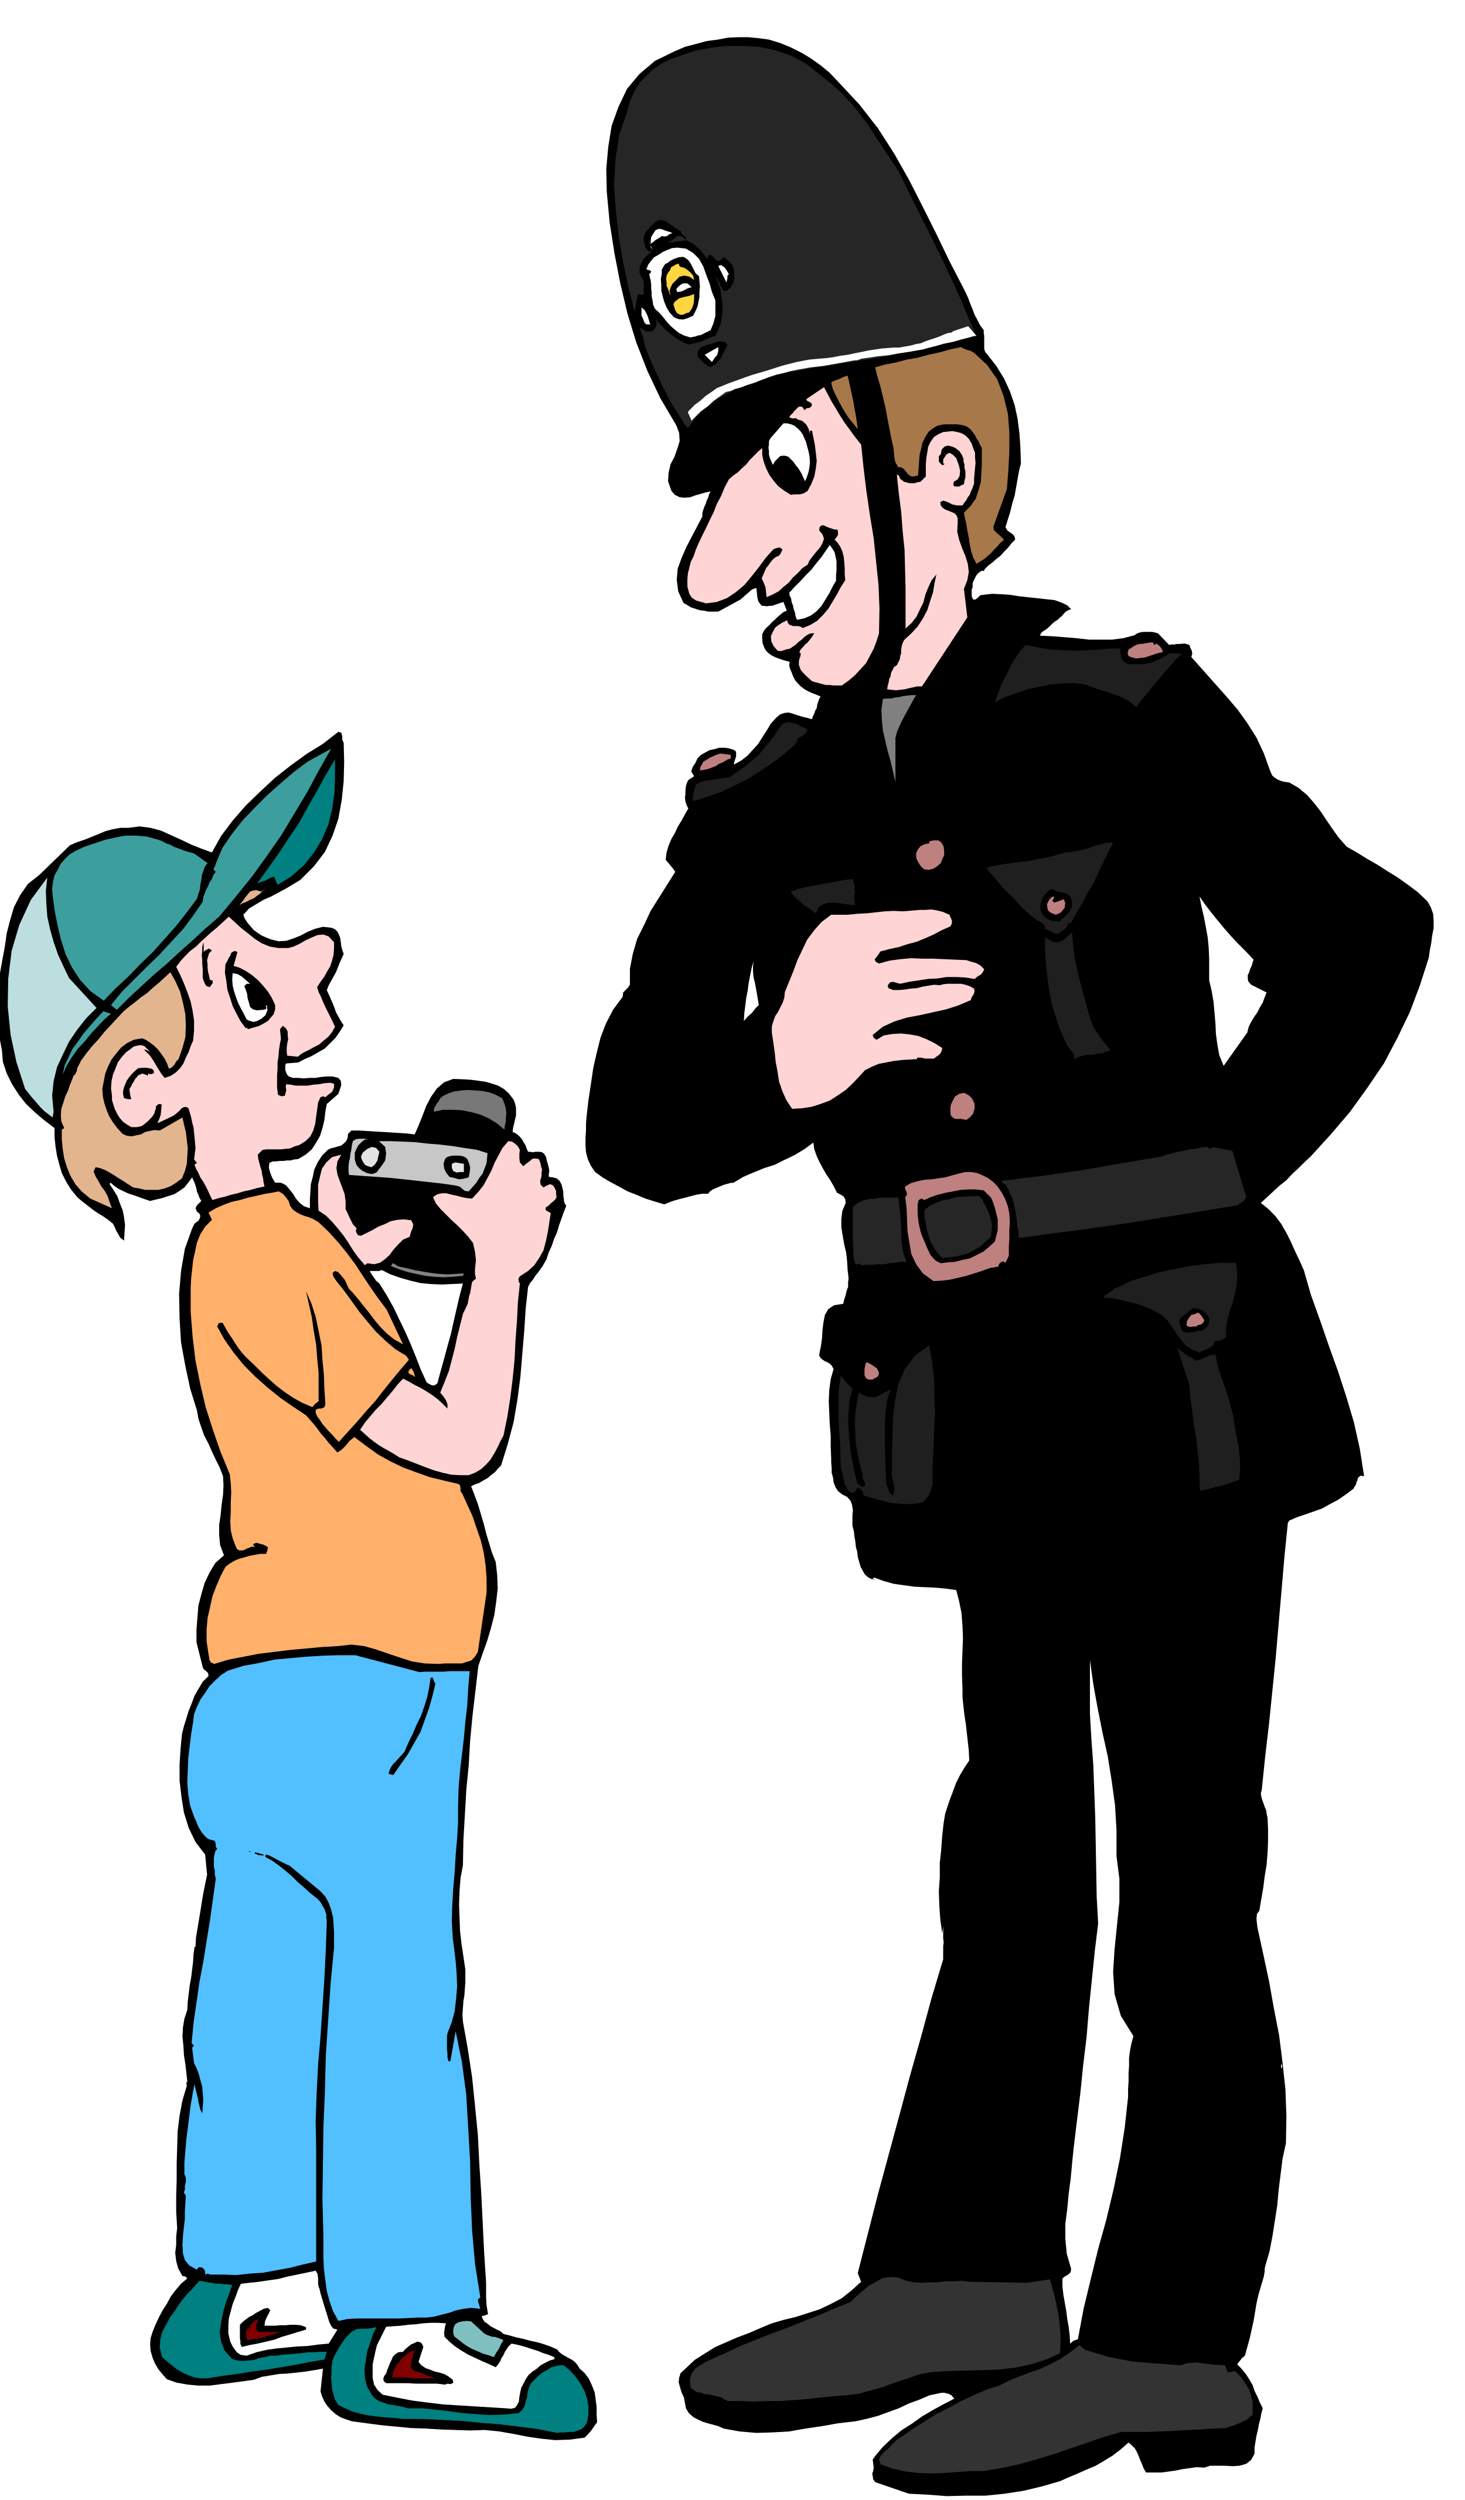 <svg xmlns="http://www.w3.org/2000/svg" width="490.455" height="836.911" fill-rule="evenodd" stroke-linecap="round" preserveAspectRatio="none" viewBox="0 0 3035 5179"><style>.brush0{fill:#fff}.brush1{fill:#000}.pen1{stroke:none}.brush2{fill:#262626}.brush3{fill:#ffd640}.brush4{fill:#a6784a}.brush5{fill:#ffd4d4}.brush6{fill:#bf8080}.brush7{fill:#1f1f1f}.brush9{fill:#3d9e9e}.brush10{fill:teal}.brush12{fill:#e3b58f}.brush15{fill:#e3e3e3}.brush16{fill:#ffb06b}.brush19{fill:#333}.brush20{fill:maroon}</style><path d="m2563 4898 9 9 9 11 7 11 7 12 4 12 6 12 5 12 6 12-3 11-2 11-3 11-2 12-3 12-2 12-2 12v13l-7 13-10 8-14 4-14 1-16-1h-31l-12 4-16-1-14 2-15 2-14 3-15 2-15 2h-32l-5-9-3-8-4-9-3-8-4-9-4-7-7-7-6-5-16 14-17 13-18 11-17 10-19 8-18 8-19 8-18 8-38 11-38 9-39 6-39 4h-41l-39 1-40-3-39-2-70-24-4-6-1-6-1-6 2-5 1-7-1-8-1-9 5-7 16-19 19-18 19-16 22-14 21-15 22-13 22-12 23-12-6-7-6-3-8-2h-7l-24 5-21 9-22 8-21 10-22 8-22 8-23 6-23 5-35 4-34 6-34 5-34 6-35 2-33 1-35-3-33-6-11-5-11-3-11-3-10-3-11-5-9-5-9-8-6-10-2-11-2-11-5-11-3-10-3-11 1-9 3-10 10-9 19-18 22-14 21-13 23-10 23-10 24-9 23-10 24-10 24-7 25-6 25-8 25-8 23-11 23-12 20-16 20-18-7-18 21-82 21-82 22-81 22-81 22-82 23-81 22-81 24-80v-27l1-8-1-9v-25l-2 15-4-29-2-29-1-29 2-29v-30l3-28 2-28 3-27 3-18 5-16 6-17 6-16 6-16 8-16 9-15 10-15-1-21-2-18-2-18-2-18-3-19-2-18-2-19v-18l-1-26v-26l1-26 1-26-1-26-2-26-5-25-6-23-22-3-22-2-22-1-21-1-22-3-21-3-21-6-19-7-3 3 1 2h4l-8-2-6-3-7-6-3-5-6-11-3-10-3-11-1-10-3-11-1-11-2-11-1-10-3-11v-22l1-10-2-12-3-8-7-8-10-5-9-7-5-8-4-10-1-9-3-11v-10l-1-11v-9l-1-24v-23l-2-24-1-23-1-24 1-23 3-23 6-21-4-7-4-4-5-3-5-2-6-4-3-3-3-5 1-6 3-15 2-15 1-17 2-16 3-15 7-12 12-8 19-3 2-9 3-9 2-9 3-8v-9l1-9-1-9-1-8-1-18-2-18-4-17-3-17-3-18v-17l2-17 7-17-1-8-4-6-7-4-6-3-7-14-7-12-8-12-7-12-7-13-6-13-5-14-2-14-19 14-20 12-21 10-20 10-22 7-22 9-21 9-20 12-8 1-7 2-7 2-7 3-7 3-7 3-6 4-4 5h-12l-12 2-12 3-11 3-12 3-11 3-11 4-10 4-20-6-19-6-19-8-18-7-18-10-17-9-17-10-15-11-9-13-6-13-4-15-1-14v-16l1-15v-14l1-13 4-35 5-33 5-34 7-31 8-32 11-29 15-29 20-27 1-9 5-5 5-5 4-6v-33l6-31 9-31 14-28 14-30 17-27 17-27 17-27-5-7-5-6-5-6-5-6 2-15 4-14 6-14 7-12 6-13 8-13 7-13 7-12-4-8-2-7-1-8 1-7v-8l1-8 2-7 3-6 6-4 6-4-6-10 3-9 6-9 4-9 7-7 9-5 9-5 10-2 10-3h10l9 1 10 3 4 2 2 3v9l-3 9-2 8 15-8 13-10 11-12 11-12 9-14 9-14 9-15 11-12 8-7 9-3 9-1 10 3 9 3 10 3 9 2 10 3 2-6 3-6 2-6 3-5 1-7 2-6 2-6 3-5-9-4-8-3-9-4-7-4-8-6-6-6-6-7-4-8-3-8-3-7-2-7 1-8-8-2-7-2-8-3-6-2-8-4-6-4-6-6-3-5-4-10-1-10v-9l4-8 5-6 6-5 5-6 6-5 6-6 6-5 6-5 7-3-7-18-6 2-6 2-6 2-5 2h-6l-5 1-6-1h-5l-7-9-2-8-1-10-1-10-9 3-8 7-8 7-8 7-46 25h-21l-9-2-9-1-9-3-9-3-8-5-7-4-11-24-3-24 2-23 8-22 10-23 11-21 11-21 11-21v-7l2-7 2-6 3-6 2-7 3-6 2-7 3-6-10 2-10 3-11 3-11 4-12 1-10-1-10-5-7-8-7-20 1-17 4-18 8-15 6-17 5-16-1-17-6-16-33-56-27-57-23-59-18-59-15-63-12-62-10-64-6-64-1-47 4-45 7-44 14-39 18-38 26-31 32-27 41-20 21-9 23-6 22-6 23-3 21-4 22-1h20l21 2 22 3 23 7 22 9 22 11 20 12 21 15 18 15 18 19 43 46 39 50 34 53 31 55 28 55 28 56 27 56 29 56 5 10 5 11 4 11 5 12 4 11 6 11 5 10 8 11v6l1 6v27l2 6 5 6 18 23 16 26 12 26 10 29 6 28 4 31 2 30 1 32-4 16-3 17-3 17-3 17-5 16-4 17-5 16-5 16 4 7 7 5 3 2 3 3 2 3 1 6-8 8-7 9-8 8-7 8-9 7-8 7-9 7-8 8v3l-4-1-4 2-4 3-3 3-3 5-3 6-3 7v8l-2 6v13l3 7h5l5-4 5-5 7-1 18-2 18 1 18 1 18 3 18 2 19 2 18 2 19 2 9 3 10 4 8 4 8 8-6 2-5 3-4 4-4 5-5 4-4 4-5 3-5 4-7 7-7 6-8 5-5 7 3 1 23 1 25 2 25 2 26 3h48l23-3 23-6 6-4 6-2 6-1h18l6 1 7 2 23 24 5-1h6l5-1h6l10-1 10 3 2 6 3 6 1 6-2 7 24 27 24 27 24 27 24 28 20 28 19 30 15 32 13 36 2 5 3 6 5 4 6 4 5 2 6 2 6 1 7 1 19 11 18 15 14 16 14 18 12 18 13 19 13 18 16 18 21 12 21 13 21 12 22 14 21 13 21 15 20 15 20 19 7 12 5 14 1 15v15l-3 15-2 16-3 15-2 15-18 56-21 56-26 54-28 53-34 50-36 50-40 47-42 46-13 12-12 12-13 12-12 13-14 11-13 12-13 12-13 12 15 12 15 15 12 16 11 19 9 18 9 20 9 19 9 20 15 52 19 53 18 52 19 53 17 52 16 54 12 54 9 57-7-1-3 2-3 3-1 5-2 4-1 5-3 4-2 4-16 12-16 11-17 9-16 9-17 6-17 6-18 6-16 7-3 5-7 69-6 70-6 69-6 70-7 69-7 69-8 68-7 69-2 7 1 7 2 7 3 8 2 6 3 7 1 7 2 9 1 24v24l-1 24-2 25-4 24-3 24-4 23-4 24-5 7-1 10 1 10 1 8 12 55 12 56 10 56 11 57 7 56 6 56 2 55-1 56-7 32-4 32-4 32-3 33-5 32-5 32-6 31-9 31-1 5v6l-1 5-1 6-3 10-3 10-5 17-4 18-3 18-3 18-4 18-4 18-5 18-5 18-6 5-4 5-6 8zm-78-3041 4 21 5 21 4 21 4 22 2 21 1 23v45l5 21 4 23 2 22 2 23 1 22 3 22 4 22 9 22 49-69 3-12 5-10 6-10 7-10 5-10 6-10 4-11 4-10-32-16-6-7-1-6v-7l3-6 2-7 3-6 2-7 2-6-16-17-16-16-15-16-14-16-14-17-13-16-13-17-11-16zm-924 134-4 15-3 15-3 15-2 16-3 15-2 16-2 16-1 16 8-9 9-8 7-9 7-7-2-12-2-12-2-11-2-11-3-12-1-11v-11l1-11zm752 1854v-54l-3-51-7-51-8-50-11-50-10-50-9-50-7-50v111l3 53 4 54 2 54 2 55 1 54 1 55 1 55 3 55-7 57-6 59-6 59-5 60-7 58-6 59-7 57-7 58-3 30-3 32-4 30-3 32-4 31v31l3 31 9 31-1 7-5 5-7 4-5 4v17l2 17 3 17 3 17 2 16 3 17 2 17 1 17 7-6 9-3 12-64 15-62 15-61 17-61 15-63 13-63 10-64 7-64v-17l1-15v-17l1-15v-16l2-16 3-15 4-15-26-42-13-45-3-46 3-47 5-49 5-49v-48l-6-47zM712 1539l1 39-1 40-4 39-7 39-12 35-16 34-23 30-28 28-15 9-15 9-15 8-15 8-16 7-15 9-15 9-12 13 3 8 6 9 6 7 7 8 7 5 9 6 9 4 10 4 16 4 16-1 15-5 15-6 15-8 15-6 16-4 18 2 7 3 5 5 3 6 3 8 1 8 1 8 2 8 3 8-4 9-4 9-4 10-4 10-5 9-5 9-5 9-4 10 4 9 4 9 4 9 4 10 3 9 5 9 5 9 6 9-8 13-9 13-11 11-11 11-14 8-14 8-14 6-13 7-25 2-2 3v11l2 5 1 3 3 4 4 2 6 2h11l11 1 12-1h12l12-2 12-1h12l12 3 5 6 1 9-3 9-3 9-24 21-3 16-2 17-4 17-5 16-8 14-9 14-13 11-15 9-9 1-7 2h-8l-7 1h-8l-7 1h-7l-7 3-1 10 3 11 4 10 6 10h12l10 5 7 8 8 10 6 10 8 9 9 7 12 4v-18l1-16 1-16 4-15 3-15 7-15 9-14 12-12 6-3 8-2 7-2 7-2 5-4 5-5 3-6 1-9 7-7h16l17 1 16 1 17 1 16 1 16 1 16 1 17 2 8-18 8-20 8-21 10-19 12-17 15-13 19-7 25 1 13 1 15 2 14 2 14 4 12 4 12 7 10 9 10 13 3 8 2 8v17l-2 8-2 9-2 8-1 9 5 2 6 4 4 4 5 6 3 6 4 6 2 6 3 7h4l6 1 5-1h9l5 1 4 3 4 6 2 9 3 10 1 5 1 5-1 6v7l8 1 8 2 6 5 4 7 2 7 2 9v7l1 8 1 7 4 7-5 13-5 14-5 14-4 14-6 13-5 15-6 13-5 15-4 7-4 7-5 7-5 7-5 6-5 8-6 7-4 8-5 45-3 47-4 47-4 48-6 46-8 47-12 45-14 45-7 7-6 7-8 6-7 6-9 5-8 5-9 3-8 4 7 18 7 19 6 20 6 20 5 20 6 20 6 20 8 20 3 27 1 28-3 27-4 28-7 27-8 27-9 25-9 26-6 51-6 51-5 52-3 52-5 51-3 52-3 52-1 52-5 27-2 27-1 27 1 28 1 27 3 27 4 26 4 27v27l-1 13-1 14-2 12-1 14-1 13 1 15 10 56 9 59 6 59 6 61 3 60 4 61 3 61 3 62 1 15 1 16 1 15 1 16v31l1 16 3 18-7 3-6 1 2 6 4 6 6 4 6 5 6 3 7 4 7 3 7 6 12 3 14 4 14 3 15 4 14 3 14 4 14 5 14 6 4 5 6 5 7 4 7 4 6 3 7 5 5 6 5 8 10 9 9 12 6 13 6 15 2 15 2 15v16l1 16-6 8-6 9-7 8-7 7-31 4-30 1-29-3-28-4-30-6-29-5-30-3-30 1-31-1-30-1-31-2-31-1-31-3-31-3-30-4-30-4-12-4-11-4-11-7-8-7-9-10-6-9-5-11-3-10 5-47-18 3-18 3-18 2-18 2-19 1-18 3-18 3-16 6-22 3-22 3-24 3-23 3h-24l-22-2-23-4-20-7-10-11-8-10-7-12-5-12-4-14-1-13 1-13 4-13 6-15 7-15 8-15 9-14 8-15 10-13 11-13 13-11-4-4-6-1-9-16-4-15-2-17 2-16v-18l2-17-1-18-1-15v-34l1-33v-34l1-33 1-34 4-32 6-32 9-30-1-6 2-3-2-18-2-18-3-19-1-18-2-20 1-19 3-18 6-18 1-18 2-16 2-17 3-16 2-17 2-16 1-16 2-15h2l1-19 3-18 3-18 3-18 3-19 3-18 4-20 4-19-4-42-20-26-14-29-10-32-5-32-4-34v-33l2-33 3-31 4-16 5-16 5-16 6-15 6-16 8-14 9-15 12-12-1-6-4-4-5-4-2-4-13-52v-26l2-25 2-25 6-23 7-24 10-21 12-20 18-16-8-21-2-21v-21l3-20 2-21 3-21 1-20-1-19-7-18-8-16-8-17-7-16-9-17-6-17-6-18-3-17-14-45-10-47-9-49-3-49-1-51 4-48 8-46 15-42 5-10 9-7 2-5 1-4-2-5-5-4-3-7 3-6 9-9-4-7-2-6-3-6-1-6-2-7-2-6-3-6-2-5-8 11-8 10-10 7-11 7-13 4-12 4-13 3-12 3-12-4-11-4-11-4-10-3-11-5-10-5-9-6-8-7-2 3 8 12 8 13 5 14 6 15 3 15 2 16-1 15-1 17-8-6-5-9-3-5-2-5-3-6-2-4-10-8-10-7-10-6-9-6-9-7-9-7-9-7-8-7-13-16-10-16-9-18-5-17-5-19-3-19-2-19v-19l-21-16-19-16-19-18-15-19-14-22-11-22-8-24-2-24-4-21-2-20-1-21v-60l1-20 2-18 5-28 5-27 4-28 7-27 8-27 13-25 16-23 23-18 64-62 14-6 15-5 15-6 15-6 14-6 15-4 16-3h17l23-3 23 3 22 6 22 10 20 9 21 10 20 8 22 8 19-34 24-32 27-31 30-29 30-28 33-26 33-24 34-21 32-25 6 2 2 7v7l3 7zm79 1092-6 2h-19l4 7 5 7 4 6 7 6 15 24 14 25 12 25 13 27 11 25 11 27 10 26 12 26 5 3 6 3h5l6-4 7-26 7-25 7-26 7-25 6-27 6-26 6-26 7-26-23 1-21 1-23-1-21-2-21-5-21-6-20-7-18-9z" class="pen1 brush1"/><path d="m1724 175 21 19 20 22 17 21 18 24 15 24 16 24 16 24 16 24 20 42 21 42 21 42 21 42 20 42 20 43 18 43 19 43-50 13-49 12-49 9-49 10-51 8-50 8-51 8-51 9-29 8-28 9-27 9-26 13-26 14-23 17-21 20-18 24-8-10-6-10-12-19-11-18-10-19-9-18-9-20-9-19-8-19-7-19-2-10-2-9-4-9-2-9 6 3 6 4 6 1 8-1 5-6 3-5v-7l-1-6 7 8 8 8 7 7 8 7 8 6 9 6 9 5 11 5 7-2 7-1 7-2 7-2 6-3 7-3 7-3 8-2 7-15 5-14 2-16 1-16-2-17-2-16-5-15-5-14 2 2 3 6 3 6 3 8 3 5 4 3 5-1 8-7 2-4 3-4 1-6 1-5v-11l-1-6v-4l-4-7-5-6-6-5-6-4-6 6-5 2-5-3-3-3-4-5-4-2-4 1-3 7-5-6-4-6-5-6-5-4-6-6-6-4-6-3-5-3-40 5 5-3 4-2 4-3 4-3 3-3h5l5 1 7 6 1 2v-6l-3-3-5-4-2-2v-4l-7-4-6-3-6-5-6-4-7-5-7-2h-7l-6 3-10 9-8 9-4 5-2 5-2 6 1 6 1 6 2 6 2 5 5 5h7l-7 5-6 6-6 6-3 7-3 6-1 8v7l4 9 4 6 1 10-1 9 1 10h-13l-6 36-13-51-11-51-9-53-6-53-4-54 3-53 8-52 17-50 6-22 9-19 11-18 14-14 15-14 17-11 18-9 21-7 29-10 32-6 33-4h34l33 2 34 7 32 11 32 17 54 43z" class="pen1 brush2"/><path d="m1393 483-6 2-5 4-6 1-5-1-4 3-5 3-5 3-3 3-5 3-1 4v4l4 6-4-9v-9l1-9 5-8 4-6 4-2 4-1 5 1 8 3 10 3 4 2zm89 139v33l-2 7-2 8-3 7-3 7-10 5-10 5-6 1-5 2-6 1-5 1-13-4-10-5-10-8-8-7-9-10-7-9-8-9-8-7-4-9-1-8-2-9v-8l-1-9v-8l-1-8-2-8-1-5 3-3 1-3-3-2-7-2 4-10 6-8 6-7 9-5 9-6 9-4 10-4 11-1 18 2 15 9 12 12 9 16 6 17 7 18 5 18 7 17z" class="pen1 brush0"/><path d="m1448 572 1 10 1 11-1 11v11l-2 10-2 10-4 9-5 10-11 5-10 3-10-1-9-4-9-10-6-10-5-12-3-11-3-12v-12l-1-12 2-11v-8l3-6 4-6 6-3 5-4 6-3 5-2 6-2 9-1 6 3 5 4 5 7 3 6 4 8 3 6 7 6z" class="pen1 brush1"/><path d="m1418 555 6 4 7 6 5 6 2 9-10-7-10-2-10 2-9 9-6 6-4 8-2 7 2 7v2l-3-7-2-6-3-7v-6l-1-8 1-7 3-6 4-5 2-6 5-3 5-3 6-2 1 4 3 3 4 1 4 1z" class="pen1 brush3"/><path d="m1510 568-3 3v5l-1 5-1 4-17-34 6-2 7 5 5 7 4 7zm-77 27-8 2-7 4-7 3-8 1-2-6 4-5 5-4 5-3h9l9 8z" class="pen1 brush0"/><path d="M1438 609v9l-1 11-3 9-6 9-7 2-6 3h-6l-6-3-4-6-2-6-2-7 3-5 9-7 11-3 10-2 10-4z" class="pen1 brush3"/><path d="M1347 672h-8l-4-4-3-8-3-6v-17l7 6 5 10 3 9 3 10z" class="pen1 brush0"/><path d="m1507 716-4 6-3 7-4 7-3 7-5 5-5 6-6 3-5 4-8-4-6-5-6-6-6-6-1-10 3-6 4-5 7-2 6-3 8-1 7-3 7-2 6-1 6 1 5 2 3 6z" class="pen1 brush1"/><path d="m1475 750-15-15 28-16v8l-2 8-6 7-5 8z" class="pen1 brush0"/><path d="m2018 731 27 25 21 30 13 34 9 37 3 38v40l-2 39-3 39-28 78 1 7 6 6 7 6 8 8-8 7-6 7-7 7-6 7-7 6-7 6-8 5-8 5-7-13-4-13-3-14-2-14-3-15-2-13-3-13-2-11 13-13 11-15 6-18 5-17 1-19 1-18v-34l-4-7-3-7-4-6-3-6-5-7-4-5-6-5-6-3-9-2-8-1h-25l-7 1-8 2-7 4-11 8-7 11-6 12-3 14-3 12-1 14-1 14-1 14-8 2h-6l-5-3-3-3-4-5-4-5-6-3h-5l-6-10-2-9-1-11-1-10-5-22-4-21-4-21-4-21-5-21-5-21-6-20-5-20 21-6 22-4 22-6 23-4 22-6 23-5 22-6 23-5 5 3 8 3 7 2 7 4z" class="pen1 brush4"/><path d="m1856 1069 3 30 2 30v31l1 32-1 31v62l2 32-3 6-1 6-2 7-1 7-2 6-2 6-2 6-2 7-11 3-10 3-9 3-9 4 10-19 9-19 6-21 4-20 1-23 1-21v-43l-10-56-7-55-8-56-6-54-8-56-7-55-10-55-10-55 22-8 12 35 10 37 8 37 8 39 5 39 6 39 5 39 6 39zm-329-106-13 9-13 9-14 8-13 9-15 6-14 6-15 4-15 3-4-14v-12l2-14 3-12 3-13 5-13 5-13 4-12 5-18 9-15 11-15 14-12 14-12 15-9 16-8 17-6 22-12 25-9 24-8 26-4 25-5 26-4 25-4 25-5-31 18-27 21-28 23-24 27-25 26-23 27-24 26-23 27z" class="pen1 brush1"/><path d="m1756 778 3 13 3 14 3 13 3 14 2 13 3 15 2 14 2 15-9-11-9-11-8-12-7-12-7-13-6-12-6-13-3-13 8-4 9-3 8-4 9-3z" class="pen1 brush4"/><path d="m1784 921 5 48 6 49 7 48 8 49 5 48 5 49 2 49-1 51-5 16-6 16-8 15-8 15-11 12-12 13-13 11-14 10h-17l-8-1h-8l-8-2-7-2-8-2-6-2-11-10-8-8-4-5-2-5-2-6v-6l1-6 2-5 1-6-3-3 3-6 5-5 4-5 5-4 8-10 6-9h-8l-6 3-6 4-6 6-7 5-6 6-6 4-6 4-6 1-6 2-7 2-6-1-8-9-5-10-1-11 4-9 5-9 8-6 8-5 9-4 1 5 3 4 3 1 5 2h10l5 1 5 3 15-6 15-9 12-12 11-13 9-15 9-15 8-15 9-14-1-13v-12l-1-12-1-11-3-12-4-9-6-9-6-6 4-5 3-5v-6l-1-5h-6l-6-2-6-2-5-2-6-3-5 1-3 3-1 7 7 8 3 9-3 9-5 9-8 9-7 9-7 9-4 9-11 7-9 10-10 9-9 11-11 9-10 9-13 7-12 5-1-10-1-10-4-10-4-9 3-7 3-7 3-7 5-6 4-6 5-6 6-5 7-3 4-6 3-7-6-4-5 1-6 2-3 2-15 17-14 19-15 19-15 18-18 15-18 12-21 8-23 3-5-2-5-1-6-2-4-1-9-6-5-8-4-15v-14l1-13 3-12 3-12 6-12 4-12 5-12 8-17 8-16 8-17 8-16 7-18 9-17 7-17 9-17 9-8 10-7 8-8 9-8 7-9 9-9 8-8 9-8v14l3 14 5 14 7 14 8 11 10 12 12 9 14 9 9-1h10l8-2 8-5 8-15 6-15 3-16 2-16-2-18-2-16-3-15-3-14h-4v7l-3-11-5-9-8-7-9-3-5-3-4 1-6-1-3-2 3-4 4-4 4-5 4-4 4-4 4-1 4 1 5 7 3-4 7-1 4-3 1-5-4-4-5-2-3-3 3-3 34-23 8 15 8 15 9 15 9 15 9 14 11 15 11 15 12 15z" class="pen1 brush5"/><path d="m1670 916 2 8 3 11 2 10 1 12-1 10-2 11-3 9-4 10-4-8-3-7-4-7-4-6-5-6-4-6-6-6-5-5-7-2h-5l-5 1-3 3-7 7-5 8-3-7-3-7-2-7v-7l-1-8 1-6v-7l3-6 27-31h8l8 2 7 3 7 6 5 5 5 7 3 7 4 9z" class="pen1 brush0"/><path d="m2013 919 3 9 4 10v10l1 11-1 10-1 11-1 11v11l-2 5-2 6-3 6-2 6-4 5-3 6-4 5-4 6h-11l-10-2-10-5-9-3-6 3 1 7 4 5 6 4 6 2 7 3 5 2 5 5 2 6v10l-1 17 4 17 6 17 7 17 5 16 2 17-3 17-7 18 7 59-94 143h-10l-9 2-9 2-8 2-9 1-9 1-9-1-9-1 1-7 2-7 1-7 3-6 1-7 3-6 3-6 6-4 3-6 3-6 1-7 2-6v-8l1-6 2-7 3-6 15-14 13-14 11-17 9-17 6-19 6-18 3-19 4-18-10 12-7 15-6 15-4 16-7 14-7 15-10 13-13 12v-82l-1-41-1-39-4-40-3-39-5-39-4-39 4 2 3 7 8 6 11 3h11l6-2 6-1 11-11v-25l1-13 2-12 2-12 5-10 7-10 10-6 9-4 10-1 9-1 10 2 8 2 9 5 7 7 6 10z" class="pen1 brush5"/><path d="M1996 950v6l2 6v7l2 7v13l-2 7-1 7-5 2-5 3h-6l-5-1-1-3 1-6 8-5 4-7 1-11-2-9-3-9-3-8-7-7-7-4-6 3-4 6-3 5v8l3 1-4 3-4-3-4-5v-11l4-4 2-10 6-6 7-2 8 2 7 3 8 6 5 7 4 9z" class="pen1 brush1"/><path d="m1732 1203-7 12-7 14-8 13-8 13-10 11-12 9-14 6-15 3-3-8-1-7-3-8-1-6-3-8-1-7-3-6-1-6 11-12 12-12 11-12 12-12 10-13 10-12 9-13 9-13 5 7 5 8 2 9 2 10v19l-1 10v11z" class="pen1 brush0"/><path d="M2170 1269v5l-1-2-8 11-9 10-11 9-11 9-12 9-10 9-9 11-6 14-16 32-15 32-15 33-12 34-12 34-8 36-6 36-1 39-8-11-7-10-9-9-8-8-10-9-9-8-9-8-9-6-6-3-5-2-6-2h-5l-6-1-6 1-6 1-4 3-8 3-7 6-6 7-3 9-5-21v-19l4-19 8-17 8-18 10-16 10-16 9-15 10-18 11-18 12-18 12-17 12-18 12-18 12-18 12-18 2-6 3-4 3-4 5-3 8-8 5-9 4-5 6-2 6-1h6l14-1h15l14 1 15 2 13 2 15 2 13 3 15 3z" class="pen1 brush1"/><path d="m2392 1336 4-3 3 3 3 2 4 5 2 4 1 4-10 2-9 3-9 3-9 3-9 1-9 1-9-2-7-3-2-5 1-5 2-5 4-1 5-4 6-3 6-2h6l5-1 6-1 6-1h6l1 4 2 1z" class="pen1 brush6"/><path d="m2320 1343 1 8 2 11 2 4 3 4 4 3 6 3h23l11-1 12-2 10-4 10-4 10-6 10-6 25 1-13 12-12 14-12 13-12 15-12 14-11 14-12 14-11 15-13-11-12-7-13-6-13-4-14-5-14-4-14-5-12-5-25-3-24 1-24 2-24 5-24 5-23 8-23 8-21 11 6-17 6-16 7-15 8-15 7-15 9-14 9-14 12-13 24 5 24 4 25 2 25 1 24-1 25-1 24-2 24-1z" class="pen1 brush7"/><path d="m2464 1386 24 19 22 22 19 23 19 26 16 25 16 27 14 27 15 28v8l-42-40-4 2 8 15 11 16 11 14 15 14 15 11 16 9 17 6 18 5 13 9 13 13 11 13 11 15 9 14 11 15 10 13 13 12 20 21 23 19 23 15 26 14 25 13 24 15 23 18 21 23-2 35-4 35-7 33-8 34-12 32-11 33-14 32-13 32-22 35-23 36-25 35-25 35-28 33-28 33-30 31-30 30-7 5-7 6-7 5-7 6-8 5-6 5-8 5-6 5 2 5-3 4-6 2-3 4-5-14-4-13-3-14-2-13-4-13-3-13-5-12-6-12-35-17 4-15 3-15 2-16 2-16-1-17v-16l-2-16-1-15 9-12 10-12 8-13 9-12 7-14 9-12 8-13 10-12 4-10 6-10 5-9 6-9 5-10 6-9 6-8 8-8 1-6-2-5-5-4h-5l-4-1h-2l8-12 10-8 11-8 12-6 12-6 13-4 13-4 13-3 6-2h15l8 1h7l8 1 7 1 8 1 5-3-10-8-11-4-11-2h-23l-12 2-11 2-9 3-13 4-12 4-12 5-11 6-12 6-9 7-10 9-7 11-8-10-3-10 1-10 4-10 4-11 5-10 5-11 5-9 12-13 13-12 13-12 15-9 15-8 17-4 17-2 19 3 4-1-7-7-7-4-8-3-8 1h-9l-9 2-9 2-7 3-12 6-11 8-12 8-11 10-11 9-9 11-9 12-7 12-15-14-14-13-14-15-13-15-14-16-13-14-14-15-14-12-14-18-13-16-15-17-12-16-11-19-8-18-5-21 2-21-12-16-11-16-12-16-11-15-9-18-5-17-1-20 6-20 1-12 2-11 2-12 2-11 2-12 2-11 2-11 3-9 2 2 1-6 2-6 1-6 2-5 1-6 1-5-1-6v-4l4-9 6-8 7-9 7-7 7-9 8-7 8-7 8-6 10 13zm-650 72-3 17v18l2 17 4 18 3 16 5 18 4 16 4 18-10-7-10-7-10-6-10-4-11-4-11-1-12 1-12 5-8 1-6 3-8 2-6 3-7 3-6 4-6 5-5 6-3-22 1-21 2-20 3-19 3-19 6-19 5-19 5-19 15-3 16-6 13-8 14-9 12-10 14-8 14-6 16-2-1 7-2 8-3 9-2 9-3 8-3 9-3 9v9z" class="pen1 brush1"/><path d="m2306 1457 8 1 8 5 7 6 7 6 6 4 7 3h7l9-3 19-26-6 22-6 23-6 23-3 24-3 24-1 24 1 24 4 25 4 8 6 9 7 8 9 8 7 7 7 9 6 8 6 10v9l1 11v10l3 11 1 9 4 10 5 8 8 9-1 7 4 8 3 6v6l3 3 2 4-3 3 4 1 3 4 2 5 3 7 2 10 3 10 3 10 5 12 3 10 3 11 2 12 2 12 1 21 1 21 1 21 2 22 1 21 1 21 1 21 2 22 3 12 4 13 2 13 3 14 1 13 3 13 3 13 5 13 3 20 3 21 2 21 1 21-1 20-3 20-5 18-7 18-22 2-20 3-21 4-19 6-20 5-20 5-20 3-19 4-37 4-36 6-36 6-36 7-36 5-36 5-36 3-36 1-11-8-10-4-11-2-10 1h-12l-11 2-11 1h-10l-3-11-3-11-6-11-5-11-7-12-5-11-6-12-3-11-4-15-3-14-2-15-2-14-2-15-1-15-2-15-1-15 6-2 8-1 7-3 8-3 6-5 6-5 5-7 4-8-2-10-4-8-7-7-7-4-9-5-8-3-9-3-8-3-1-9v-8l17-5 20-4 20-4 20-5 17-8 15-11 11-16 6-21-5-6 3-3 6-4 4-4 2-1 5 27 5 28 5 28 6 28 7 26 10 27 12 25 17 24 25-4 25-5 23-8 24-7 23-8 24-6 24-5 27-1 5 3 5 1 4-6 6-3 6-3 8-2 6-2 8-1 6-2 8-2 5-3 7-1 7-2 7-1 6-3 6-3 3-5 3-7-11-37-8-37-7-38-5-37-7-38-6-37-7-37-8-36-24-116-4-6-4-3-6-2h-11l-5 1-6 1-4 2-12 2-11 3-11 3-10 5-11 3-10 3-11 1h-11l-10 4-9 4-10 1-10 2-11 1-10 1-10 2-9 4h-14l-12 2-14 2-12 3-13 2-12 3-12 3-12 3-4 4 2 5 2 4 2 4-3 15v30l2 16 1 15 2 15v16l1 16 1 6 1 7 1 7 2 8 1 7 1 8 1 7 2 9-18-10-19-5-20-2h-40l-19 1h-20l-17-1 14-7 16-6 17-6 17-6 14-9 12-11 7-14 2-17-11-14-12-8-15-5-15-1-17-1-16 1-16 1h-14l-5-24-3-23-3-24-1-24-1-25v-25l1-24 1-24 4-7 3-6 1-8 1-7v-16l1-9 3-6v-8l3-8 3-8 5-6 4-7 7-5 6-4 9-2h15l12 5 11 8 10 11 8 11 9 12 9 11 10 9 1 4 1 5v17l2 5 3 3 7 1 4-5 1-5v-6l3-4 3-21 4-21 2-21 3-21 3-21 4-21 5-21 9-18 2-7 3-5 4-3h8l19-11 21-9 21-7 24-5 22-4 24-2 24-1 25 2 60 24z" class="pen1 brush1"/><path d="m1898 1440-6 10-6 11-6 11-6 11-6 11-5 11-5 12-3 12v91l-5-22-5-21-6-21-5-21-5-22-2-21-1-22 3-22 8-1h9l8-2 9-1 8-2 8-1 9-1h10z" class="pen1" style="fill:gray"/><path d="m1673 1511-2 4-3 5-5 4-3 2-6 2-2 5-2 5-4 6-24 20-24 18-26 17-25 16-27 13-27 13-29 10-28 9-1-9 2-8 2-9 2-8 6-4 8-3 9-2 9-1 9-2 9-1 9-1 10-1 16-11 16-11 14-12 15-12 12-15 12-14 11-15 10-15 5-6 7-3 7-1 8 2 7 2 8 4 7 3 8 4z" class="pen1 brush7"/><path d="m1677 1625 7 2 8-2 8-10 10-8 10-7 12-5 11-5 12-2 13-3 14-1 9 6 11 6 10 6 11 7 8 6 7 10 3 11v14l7 5-2 25v27l-1 27v55l3 28 3 26 7 27h-26l-8 1h-9l-9 1h-9l-8 1-2-9v-8l-1-9v-8l-1-9-1-9-3-8-2-7-7-2-6 2-6 2-6 2-18 2-16 2-17 2-15 3-16 3-16 3-15 4-15 6-5 5v7l1 8-1 8-4 16v17l2 16 3 17 3 15 3 16 2 16 1 18 4 4-32 80-2-6-5-5v1l-9-33-7-33-5-34-2-34-2-35 2-34 5-34 8-33 1-19 3-18 3-18 4-17 4-18 4-18 4-18 4-17-4-4-3-1-11 34-9 35-9 35-7 36-7 35-4 37-3 38 1 39-7 23-6 23-6 23-5 24-5 24-2 24-2 24 1 26-31 31-15-2h-14l-14 2-12 4-13 4-11 7-11 8-8 10 3 7 9-7 9-5 9-6 11-3 9-4 11-2 10-1 11 1-10 12-11 12-12 10-11 10-13 9-13 9-12 9-12 10 3 4 4 6 11-9 12-9 12-8 13-8 11-9 11-8 10-10 9-10h2l11-12 11-12 11-12 12-11 11-12 12-11 12-11 12-11 1 4 3 3 4 1h4l1 24 3 26 2 25 4 26 4 24 7 24 9 23 12 23 5 5 6 6 5 6 6 7 5 6 6 6 6 5 6 6-2 3-4 1h-5l-4 3-33 22-34 18-37 14-37 12-38 10-38 11-38 11-35 14-19-6-18-7-17-10-16-9-16-11-16-11-16-10-15-8-6-30-1-30 1-30 4-30 5-30 6-29 6-29 8-27 8-14 8-14 6-14 7-13 6-14 7-14 8-14 9-12 5-12 6-11 6-11 7-11 6-11 7-11 7-11 7-10-8 2-6 4-6 6-5 7-5 7-5 7-5 7-4 7 9-29 10-28 10-28 12-28 13-29 16-27 18-27 23-24 17-42-6-2-5 4-4 5-1 7-18 28-8-6-6-6-4-9 3-9 7-15 7-16 7-17 8-15 8-15 11-12 13-9 18-3 24-14 27-13 26-14 26-13 24-16 25-16 22-20 21-22v91zm910-74-3-7h3v7z" class="pen1 brush1"/><path d="m454 1899-29 25-27 25-27 24-26 24-27 23-25 23-26 24-25 25-6-5-6-5 22-27 25-25 26-26 26-25 25-27 25-27 21-28 20-29 1-9 3-8 3-8 4-7 3-8 5-7 3-8 5-7-5-5 2-4 2-4 1-4 14-33 20-29 22-28 25-26 26-26 27-24 28-24 28-21 49-27-25 44-24 45-27 45-27 45-30 43-31 43-34 42-34 41z" class="pen1 brush9"/><path d="M1514 1564v7l-8 3-8 5-8 3-7 5-8 3-8 3-9 2-8 1 1-7 3-5 3-6 5-3 10-6 11-5 9-3 9 1 7 1 6 1z" class="pen1 brush6"/><path d="m603 1816-28 17-4-9-3-8-9 3-9 5-9 3-8 3 23-32 22-31 21-32 21-31 18-33 19-33 18-33 19-32v34l-1 35-5 34-8 33-13 30-17 28-21 26-26 23z" class="pen1 brush10"/><path d="M1967 1747v6l1 6-1 7v7l-2 6-2 6-3 6-3 7-6 4-5 4-6 3-5 3-7 1-6 1h-7l-7-1-10-6-6-8-5-9-2-9-1-7 1-6 1-5 3-4 4-9 5-9 8-5 10-4 10-3 11-1h9l9 3 7 6 5 10z" class="pen1 brush1"/><path d="m402 1768 28 20-6 8-3 9-3 9-1 10-2 9-1 10-3 9-3 10-21 28-22 28-24 27-24 27-26 25-25 26-27 25-24 25-28-20-21-23-17-26-13-27-10-31-7-30-6-31-4-30-1-15 2-14 3-13 7-12 6-12 9-10 9-9 12-7 19-9 21-7 21-7 22-5 21-4h22l22 2 22 6 9 3 9 5 9 3 9 5 9 3 10 4 10 3 11 3z" class="pen1 brush9"/><path d="m1955 1754 1 9v9l-4 8-3 8-8 7-8 5-9 2-9-1-7-6-4-6-4-7-2-6v-9l4-8 5-6 8-4 10-2v-4l4-1 5-1h10l5 3 3 4 3 6z" class="pen1 brush6"/><path d="m2306 1746-11 21-10 21-10 21-10 21-12 20-11 21-12 20-11 21-6 1-2 5-3 5-6 4-5 4-4 3h-5l-4-1-10-5-9-4v-5l-2-3-3-3-1-1-12-7-10-7-10-9-9-8-9-10-9-10-9-9-8-7-39-46 5-3 19-4 20-3 20-3 21-2 19-4 19-3 19-5 20-6 12-1 13-2 12-3 13-3 12-5 12-3 12-3h14z" class="pen1 brush7"/><path d="m2380 2058 2 11 3 11 3 12 3 12 2 12 2 12 2 12 2 12-11 3-10 3-10 3-10 3-11 2-9 3-11 2-9 3-21-25-16-26-13-28-9-29-9-31-5-30-5-31-4-30-2-14 2-12 3-11 6-10 6-10 6-10 5-10 6-10 5-14 6-13 6-14 7-13 6-13 7-13 7-13 8-12 6 38 8 38 9 38 9 38 8 37 8 38 6 39 6 40z" class="pen1 brush1"/><path d="m143 2026 57 62-21 21-19 24-17 25-13 27-12 26-7 29-3 30 3 33-2 12-9-7-8-6-8-8-6-7-7-8-7-8-6-8-6-7-18-56-12-56-6-59 1-57 7-58 16-54 24-52 34-46-3 27 1 27 2 27 6 27 7 25 9 26 11 24 12 25z" class="pen1" style="fill:#bddede"/><path d="m2147 1927 2 36 3 36 4 35 7 36 7 33 11 34 13 32 18 32-13 2-11 3-12 3-10 3-12 2-12 3-13 2-12 2-18-41-14-41-11-44-8-43-7-45-6-44-6-45-4-43-4-55 108 107z" class="pen1 brush1"/><path d="m1772 1875-11-1-11-1-11-2-11-1h-12l-10 3-10 6-6 13-8-6-7-5-8-5-6-5-7-6-6-5-6-7-4-6 15-5 15-4 16-3 17-3 16-3 16-3 16-3 17-2 2 6 2 6v7l1 7-1 6v14l2 8z" class="pen1 brush7"/><path d="m496 1875 4-5 4-5 4-6 5-6 5-6 6-2 7-1 10 3 10-6-7 5-6 6-6 4-6 5-8 3-7 4-8 3-7 4z" class="pen1 brush12"/><path d="M2221 1867v6l-1 7-3 5-3 6-5 4-4 5-6 4-3 5-8-1h-8l-8-3-5-3-8-8-3-8-1-11 2-8 3-8 6-7 5-6 8-5 5 3 6 3 6 1 8 2 5 1 6 4 3 4 3 8z" class="pen1 brush1"/><path d="m2184 1870 20-7 1 3 2 5-1 4v5l-4 5-4 5-6 3-5 2-5-2-5-2-5-4-2-5-1-9 3-6 4-6 6-4 2 2-2 4-2 3 4 4z" class="pen1 brush6"/><path d="m1645 1972-3-14-3-13-3-13-2-12-2-14v-26l3-13 47 37-37 68z" class="pen1 brush1"/><path d="m1967 1895 2 5 3 7v6l-3 6-18 8-17 9-18 8-17 7-19 5-18 6-19 4-19 5-4 6-5 7-3 3 1 3 2 3 6 3 22-6 23-3 22-2 23 1h22l23 1 22 1 24 1 9 3 11 3 9 5 8 8-3 6-4 5-7 4-6 5-19-3-19-1h-20l-19 3-20 1-19 3-20 3-18 4-8-2-6-2-7 1-4 5-1 4 3 4 4 1 4 2h12l12-1 13-2 13-1 11-3 12-2 12-2 12 1 7-2 9-1h28l9 2 9 3 9 5 1 6-2 6-4 6-2 6-26 11-25 8-27 6-27 6-27 5-26 8-24 11-21 17 2 6 6 4 15-9 18-3 18-1 18 2 17 3 18 7 16 8 16 10-1 6-4 7-7 5-5 4h-18l-9-2h-8v3l-16 1-16 1-17 2-15 3-16 3-14 6-14 7-11 12-14 15-15 14-16 11-17 11-19 7-19 6-20 3-20 1-12-18-8-18-7-20-3-20-4-21-2-20-3-21-3-20v-13l3-10 4-11 6-9 5-10 5-10 3-10 1-11 9-22 9-22 8-22 10-21 10-21 14-19 16-18 20-15h35l19-2 20-1 18-2 19-2 18-1 19 1 12-1 12-1 12-1h12l11-1 12 2 12 3 14 6zm-1370 69 11-3 13-6 12-7 13-6 12-5 12-1 11 4 11 12v13l-1 13-3 12-4 12-6 10-6 11-8 11-7 11 3 10 5 10 4 10 5 11 5 10 5 10 5 10 5 11-6 11-8 10-10 8-9 8-12 6-11 6-12 6-9 7-22-2-1-8v-8l1-9 2-9-1-9v-7l-4-7-6-5-6 7 1 10 1 10-2 10-2 13-1 13-2 13v13l-1 13v26l2 15 7 3 7-1 2-7 1-5-1-6 1-6 9 1 11 2h24l12-2 12-1 11-2 12-1 8 2v8l-4 9-7 5-7 6-5-2-5 2-5 11-2 15-2 14-2 15-4 14-6 12-10 10-13 8-10 3-9 4-10 1-9 1h-29l-9 1-10 10 1 8 2 8 2 8 3 9 1 8 2 8 1 8 2 9-15 3-14 4-14 3-13 4-13 3-13 4-13 3-13 4-5-10-4-9-5-10-5-9-6-9-4-9-5-9-3-8 2-2 3-2-6-7 1-7 1-9 1-7-1-12-1-10-1-11-1-10-3-11-2-10-3-11-3-9-6-2-4 1-4 2-3 4-8 7-7 5-32 15 4-9 3-9 1-11 1-10-6-1-3 2-3 3v5l-2 4-1 5-3 5-3 4-9 9-10 8-6 2-6 1h-11l-10-6-7-5-7-8-5-8-5-10-3-9-3-10v-9l-2-15 1-15 3-14 5-12 5-13 8-11 9-10 11-8 5-4 8-2 7-1 7 2 12 12-8-4-5-1 6 6 6 6 5 7 5 8 4 7 5 8 5 8 7 9 12-4 11-7 9-9 7-10 5-12 6-12 4-12 5-11 2-21v-21l-3-20-4-19-7-20-7-18-8-18-8-16 9-12 10-11 10-10 12-9 10-10 11-10 11-10 11-9 25-23 12 11 13 12 14 11 15 12 14 9 17 7 18 3h20z" class="pen1 brush5"/><path d="m2264 2125 3 6 5 7 4 6 5 7 4 6 5 6 5 6 5 7-9 3-8 3-10 1-10 2h-10l-10 2-9 3-8 4-1-6-1-5-3-4-3-4-7-9-4-9-12-26-8-25-8-26-5-26-4-28-3-27-2-29v-28l7 4 9 5 9 1 11-3 20-17 2 25 3 25 5 24 6 25 6 24 7 24 6 23 8 23z" class="pen1 brush7"/><path d="m422 1972 3-3 4-2 4-2 6 4-6 6-2 7-2 7 1 9v7l1 8 2 8 2 9 5 1 1 5-3 4-3 5-7-2-3-4-3-7-2-6v-19l-1-10v-9l-1-9 1-9v-9l3-9v20zm62 29 13 4 13 7 12 8 13 11 10 11 10 12 8 13 7 15v9l-3 10-6 7-6 7-10 6-10 5-11 3-10 3-3-3-2 1-11-15-8-15-8-16-5-16-6-18-2-17-3-18 1-17 2-4 3-5 2-5 3-4 2-6 3-2 4-2 6 2-8 29z" class="pen1 brush1"/><path d="m370 2194-5 5-4 7-5 5-6 3-4-11-5-10-7-10-6-8-9-9-8-6-9-6-8-3-17 3-14 7-12 9-10 12-10 13-7 14-6 15-3 16-3 15 1 16 3 14 5 15 5 12 8 13 9 12 11 12 9 4 10 1 9-2 10-2 9-5 9-2 10-2 11 1 47-27 3 14 4 16 2 17 2 17-1 16-1 16-4 15-6 15-12 9-11 7-13 5-13 3h-27l-13-3-12-2-11-7-9-6-10-6-9-6-10-6-9-5-10-4-10-2-4 9 4 10 6 10 6 11 7 9 6 11 2 6 2 6 2 6 3 7-45-20-18-15-13-15-10-17-7-17-6-19-3-19-2-21v-20l2-1 3-2-6-14-1-12 1-14 4-12 4-13 6-13 4-12 5-12 2-6 4-4 3-6 1-6 8-16 11-15 12-15 13-14 12-15 14-15 13-14 13-14 12-10 12-9 12-10 13-9 12-11 12-10 12-11 12-11 10 18 10 22 6 23 5 24 1 24-1 24-6 22-8 23z" class="pen1 brush12"/><path d="M518 2038h-7l-5 5 3 7 3 9 1 9 3 10 2 8 6 5 8 2 12-1 6-1 3-4h-2v-4h2l1 10-4 10-8 7-9 5-7 2-5-1-6-2-4-2-6-12-6-11-6-12-4-11-4-12-3-12-1-13 1-13 10 2 9 5 8 7 9 8z" class="pen1 brush0"/><path d="m230 2100-14 12-14 15-14 15-13 16-14 15-12 17-11 18-8 18 4-19 8-17 8-17 12-16 11-16 13-15 14-16 14-15 16 5z" class="pen1 brush9"/><path d="m319 2223-5 2h-4l-3-1-1 5-2-2-3-1-6-2-5 2-4 2-3 4-3 3-3 6-3 4-2 5-4 6 1 7 1 7 2 7h-7l-8-2-2-8v-7l2-8 3-7 3-7 5-7 5-6 6-6 7-6 9-1h9l10 2 4 3 1 6zm1512 5-5 6-2 9-2 7-1 8-54 13 7-7 7-8 7-8 9-7 7-8 8-6 9-6 10-2v9z" class="pen1 brush1"/><path d="m1841 2218 6-2 8-1 8-1h8l7-1h16l8 1v28l4 28 5 26 7 27 8 25 11 25 12 24 15 24-13 3-13 3-15 2-14 2-15 2-13 5-12 7-9 11v7h-12l-10 1-11 1-10 2-12 1-10 2-11 2-10 3-3-6-3-2-4-2h-4l-8-2-5-5-17-17-11-18-8-20-5-20-7-21-7-18-11-17-16-14 9-3 10 1 9 1 9 1 7-4 8-5 8-6 8-5 6-6 8-2 7-1 8 3 9-1 9-1 9-3 9-2 8-3 9-3 9-3 9-1 2-10 3-10 1-11 1-10 1-11zm190 62v22l-4 10-4 10-6 4-5 3-6 2-6 2h-14l-6-1h-6l-7-6-5-5-4-7-1-7-1-8 1-8v-7l3-6 1-8 4-5 5-3 6-2 5-3 6-2 3-4 2-5 5 3 6 3 5 3 6 4 5 3 5 5 3 6 4 7z" class="pen1 brush1"/><path d="m1040 2275 3 6 3 8 2 8 1 9-1 8v9l-2 8-1 9-16-13-16-10-18-8-18-5-20-4-19-1h-20l-19 4v-6l3-6 3-5 4-5 3-6 5-4 6-3 6-3 12-4 15-2 14-1 15 1 14 1 15 3 13 5 13 7z" class="pen1" style="fill:#787878"/><path d="M2019 2287v10l-3 10-6 7-8 6-11-2h-9l-5-1-3-2-4-4-1-4v-13l1-6 3-6 5-10 9-6 10-2 10 5 7 7 5 11z" class="pen1 brush6"/><path d="m1032 2355-4 4-4 5-4 4-4 4-18-3-17-3-18-3-16-2-17-3-17-2-17-2-17-2v-6l1-5v-6l3-5 1-6 4-3 4-3h7l15-3h32l17 2 15 2 16 5 14 6 15 10 9 15z" class="pen1 brush1"/><path d="m763 2360-8 1-6 5-7 7-4 8-3 7v14l2 7 2 5 5 6 6 5 8 4 5 2 7 1 5-1 6-3 4-6 5-6 4-6 4-6 1-7 1-7-1-7-1-7-13-12h24l26 1 24 1 26 3 25 2 26 3 25 4 27 4 22 7-1 10-1 11-4 10-4 11-7 9-6 10-8 9-8 9-8-1-5-4-6-5-8-2-27-4-27-3-27-3-27-3-29-3-28-2-28-2-28-2-1-9v-9l1-9 2-8 1-9 2-9 1-9 2-8 6-4 8-1h9l9 1z" class="pen1" style="fill:#c7c7c7"/><path d="m1077 2382-1 8v10l1 8 7 8 7-6 7-5 3-3 4-2h5l6 1 2 4 2 6 1 6 2 6-1 6v6l-1 5-2 6 1 8 6 6 3-2 6-3 5-2 6 3 3 5 3 6v6l1 7-2 4-5 5-5 4-5 5-5 3-1 4 2 3 9 5-3 19-3 20-4 19-5 19-9 16-10 15-13 12-17 11-3 5 1 7 2 3-4 38-2 39-3 40-2 41-4 40-5 40-6 38-8 39-6 11-6 13-7 13-8 13-10 11-10 9-12 7-13 5h-18l-18-1-18-4-18-5-19-7-18-7-18-7-17-6-11-7-10-6-11-6-10-6-11-8-9-7-10-9-9-8 10-15 11-13 11-13 12-12 11-13 11-13 11-14 12-13 12 6 12 7 12 6 12 7 11 7 12 9 10 9 11 11v-9l-3-8-6-9-6-7 9-22 9-23 6-23 6-23 5-24 6-24 6-24 10-21 1-6 1-5 1-6 2-5 1-6 1-6 1-6 1-5 4-4 4-3-2-10v-10l1-9 1-9-1-9-1-9-2-9-2-9-10-13-11-12-12-12-11-10-12-12-11-11-10-12-6-13 9-6 10-2h9l11 3 10 2 11 3 10 2 11 1 13-14 11-14 8-15 8-15 7-17 8-15 8-15 12-14 8 1 7 5 5 5 4 7z" class="pen1 brush5"/><path d="m786 2386-2 8-2 10-5 8-7 6-8-2-6-3-4-6-3-6-1-6 2-4 2-4 3-2 6-5 9-4 9 2 7 8z" class="pen1 brush15"/><path d="M2110 2564v-12l-2-10-1-9-1-9-1-9-2-9-2-9-2-8-2-8-5-9-3-8-5-9-8-5v-4l41-5 42-5 41-6 42-6 40-7 41-7 41-7 42-7 11-4 12-3 12-3 12-2 11-3 12-1 12-3 13-1 3 3h4l4-2h4l37 7 29 96-3 5-5 5-6 3-5 4-55 9-55 9-56 9-55 9-57 8-56 8-56 7-56 8h-7z" class="pen1 brush2"/><path d="m2108 2602 3-13 3-8v-6l-3 1-1 3 56-9 58-8 59-8 59-8 59-10 59-9 58-10 59-9 7-4h17l10 4 14 13 12 15 11 15 10 17 8 17 8 18 7 17 8 18 17 48 17 48 17 48 18 49 15 49 15 50 12 50 12 51-6 24-12 20-16 15-19 13-23 9-22 9-23 7-20 9-8-1-6 2-5 2-5 3-46 11-47 12-48 10-48 9-49 6-49 6-48 3h-48l-11 1-11 2-11 2-9 3-11 3-10 4-9 5-8 7-16-50-10-50-7-52-3-51-4-53-3-52-5-52-8-50-3-25-3-24-3-24-3-24-5-24-5-23-6-23-7-21v1h1l1-3 3-5 4-9 6-11z" class="pen1 brush1"/><path d="m707 2392-8 14-2 14 2 13 5 14 5 13 5 14 2 15v16l2 4 3 6 2 5 3 6 5 10 8 9-2 4 2 6 3 4 6 1 12-6 12-6 12-7 13-5 12-6 14-3 14-1 15 2 4 8-1 8-4 9-2 9-14 6-10 10-10 11-8 11-10 9-10 7-12 3-14-2-5 4-13-15-11-15-10-16-10-15-12-15-12-14-13-13-15-10-1-18v-36l4-17 4-16 9-13 12-11 19-5z" class="pen1 brush5"/><path d="m968 2401 4 9 2 9-1 10-2 10-11 3-9 1-11-3-9-2-7-9-4-9-1-10 3-9 4-4 6-2 6-1h13l7 1 5 2 5 4z" class="pen1 brush1"/><path d="M961 2428h-8l-7 1-7-3-3-7v-8l7-3 18 3v17z" class="pen1 brush15"/><path d="m2075 2470 7 13 6 16 3 15 1 18-1 16v18l-1 17v18l-3 7-4 8-5-3-3 1-5 4-2 6-18 3-16 6-16 5-16 5-17 4-17 4-17 2-17 1-22-16-14-19-10-21-4-23-4-25-1-25-1-24-3-23 1 2 3-6-1-5-3-6v-5l12-7 14-4 14-3 15-1 14-2 14-2 14-4 15-4 12-3h13l12 2 12 5 10 5 11 8 9 9 9 13z" class="pen1 brush6"/><path d="m885 2466-3 4-2 7-1 7 3 8 10 14 12 13 14 13 14 13 12 13 12 14 9 15 6 19-2 6-4 6-6 3-7 3h-9l-8 1h-9l-7 1-13-2-12-2-12-2-12-2-12-3-12-3-12-3-11-3 3-11 6-8 8-7 10-5 8-7 7-6 5-8 2-10-2-11-3-9-6-8-6-6-15-2-12 1-12 2-12 5-12 4-11 6-11 6-11 7-9-6-5-7-4-8-3-8-3-9-2-9-2-9-2-8 2-6 1-6-1-6-3-4 20 1 20 2 19 1 20 1h18l19 2 20 2 21 4zm1168 15 4 9 4 12 3 12 3 12v23l-3 11-3 12-12 11-12 10-14 7-14 7-15 3-15 4-15 1-15 2-10-5-6-6-6-7-3-7-4-8-3-8-4-9-3-7-3-9-2-9-2-9-1-9-1-10v-19l2-9 6-3 6 3 13-6 15-5 16-4 16-3 15-3 16-1h16l16 2 15 15z" class="pen1 brush1"/><path d="m598 2488 3 10 6 8 7 5 9 5 8 3 10 3 9 4 10 6 21 20 20 22 17 21 18 24 15 23 16 24 16 23 18 24 34 72-18-10-15-12-13-13-12-14-12-16-12-15-12-15-12-14-6-6-3-6-3-7-3-6-5-6-4-5-5-5-6-2-5 4 1 6 3 5 4 6 16 20 16 22 15 21 18 22 17 20 20 19 20 17 23 14 5 8-18 21-18 22-17 21-17 22-19 21-18 21-19 21-19 21-8-8-6-7-7-7-6-7-7-8-5-8-6-8-3-7v-6l3-2 3-1h5l3-1 3-1 2-3 1-5-2-30-1-30-3-31-2-30-6-30-6-29-9-28-11-25 6 27 6 27 4 28 5 29 2 27 3 30v60l-7 5-6 7-21-9-18-10-18-12-17-13-17-15-15-14-16-16-16-15-8-9-7-9-6-9-5-8-6-9-6-9-5-9-5-9-8 1-3 7 15 27 19 27 21 26 25 25 25 22 26 21 26 18 27 18 7 8 8 9 8 10 8 11 8 9 8 10 9 10 9 10 9-6 9-9 7-9 10-8 24 18 25 18 25 14 27 13 27 10 28 10 29 7 30 7 4 3 1 6v6l4 6 10 22 11 24 8 24 9 26 6 25 4 27 2 27v29l-18 123-6 10-8 8-10 3-9 3h-36l-12 1-29-1-26-4-25-8-24-8-26-9-25-7-26-3-27 3-34 2-33 3-33 3-32 4-33 4-31 6-31 6-30 9-7-3-3-5-1-7-1-5-4-27v-24l2-24 5-22 5-23 8-21 9-21 10-19 9-7 10-6 10-4 11-3 10-3 11-2 11-2h12l3-7 1-7-9-5-8-2-7-2-7 3 4 6-6-1-5 2-6 2-5 3-6 1h-4l-5-3-2-4-7-18-4-17-1-19 1-19v-20l1-20-1-20-2-18-19-46-16-46-15-47-11-47-10-49-6-50-4-51v-50l1-20 2-18 2-19 4-18 4-19 7-17 10-16 14-14-7-15 15-9 16-7 16-6 18-4 17-5 18-4 18-4 18-3 9-2 9 5 6 7 6 8z" class="pen1 brush16"/><path d="m2034 2483 4 8 5 9 4 9 4 10 2 9 2 11-1 11-1 12-11 10-11 10-12 7-12 7-14 4-14 3-14 2-13 1-10-11-7-10-7-12-4-12-4-14-2-13-3-14v-13l11-9 13-6 13-5 15-3 14-4 15-1 16-1h16l6 5zm-173-2 2 16 2 17 1 17 1 18v16l2 17 3 16 6 16h-12l-12 2-12 1-11 2h-12l-12 1h-12l-11 1-3-4-5 3-5-3-3-15v-14l-1-15v-73l10-8 11-5 12-3 13-1 12-2h36z" class="pen1 brush2"/><path d="m2575 2617 1 8 4 8 8-2 7 5 12 43 13 45 12 43 13 45 11 44 10 45 7 45 5 48-5 14-7 15-10 12-11 13-14 10-14 10-14 8-13 8-17 2-15 3-16 2-15 3-16 2-15 3-15 3-15 3-3-4v-5l8-5 1-29-1-27-3-28-2-27-5-27-4-27-4-27-2-26-5-13-4-12-3-12-3-12-4-12-4-12-5-12-4-11 2-5 5-3-15-20-17-15-19-11-20-8-22-7-21-3-23-3-23-2-7 7 10 27 9 28 6 29 7 30 4 29 6 30 7 29 10 29 3 21 4 22 3 21 5 23 4 20 7 21 7 20 11 19 11-2 12-1 12-1 12-1 11-2 12-2 11-2 11-1-12 5-11 5-13 5-13 4-14 2-12 3-13-1h-12l-16-15-10-35-7-35-6-35-6-35-7-36-6-35-7-35-8-33-3-16-3-16-4-15-4-15-7-15-6-14-7-14-8-12 2-5v-7l9-4 9-4 8-4 9-4 8-6 8-5 9-5 9-5 21-9 23-8 24-7 24-6 24-6 25-4 25-4 27-3 9-1 10-2 10-2 11-2 9-1 9 2 7 4 7 10z" class="pen1 brush1"/><path d="M2563 2633v18l-2 18-4 16-4 17-6 15-4 17-3 17v19l-6 4-5 3-7 1-6 1-3 8-8 6-5 2-5 2-6 2-3 3-16-6-13-8-10-12-9-12-9-14-9-13-11-11-13-8-14-7-13-5-14-5-13-3-15-4-14-3-14-2-13-1 4-5 6-4 7-4 6-6 9-3 27-13 29-9 29-9 30-6 30-6 32-4 32-3h33l3 17z" class="pen1 brush7"/><path d="m961 2638-2 5-21 2-19 1-20-1-18-2-19-4-18-4-18-6-16-6 3-6 4 1 4 3 6 3 15 3 16 4 17 3 18 3 17 2 17 1 17-1 17-1z" class="pen1" style="fill:#828282"/><path d="M1934 2670h17l18-3 17-4 18-5 17-6 18-6 18-5 18-3v6l2 6 2 6 3 7 2 6 2 7 1 6 1 8 5 1 5 33 5 34 4 34 5 36 2 35 3 35v71l-3 32-1 33-1 33 1 34v32l2 33 2 33 3 33 2 5 3 6v13l-32 8-31 5-33 2-32 1-33-2-32-1-32-3h-30l-10-2-9-1-9-2-8-2-9-3-8-3-8-3-8-3-6-16-4-15-3-16-1-16-2-17v-34l1-17 9 1 10 3 10 2 11 3 10 2 11 3 12 1 12 2 6-2h6l7-1h8l7-1 7-1 6-2 7-1 6-9 5-8 3-10 4-10 2-11 2-10 1-11 2-10v-103l1-33-2-35-1-33-4-34-5-31-6-5-5-2-6-1-5 3-16 11-12 15-12 16-10 17-12 14-12 15-15 12-17 9-12-4-9-5-10-6-8-6-9-8-6-7-7-9-5-9-1-7-3-3-5-3h-4l-6-2-4-2-4-3-1-5-1-11 1-10 1-11 3-10 2-10 3-10 4-9 4-9 5 2 5 5 5 4 7 2v-13h20l20 5 20 6 20 9 19 7 20 8 21 5 22 2 4-6 2-6-10-4-9-2-10-1-9-1-10-3-9-3-9-4-7-4-11-4-10-3-11-3-10-3-11-4-11-3-11-3-10-2v-9l1-8v-9l2-9 1-10 3-8 4-8 7-6 12-2 13-1 12-1 13-1 12-2 12-2 12-3 13-2 3 6 6 7 5 6 7 7 6 5 8 6 7 4 9 5zm661 25 11 31 10 33 9 33 10 34 8 33 7 35 6 35 7 36v28l-2 6-2 7-3 7-2 8-10 9-9 9-9 8-9 8-11 6-10 7-11 5-10 6 6-6 4-6v-7l1-6-2-8v-6l-1-8 2-6-4-28-5-27-6-26-5-26-7-26-7-25-8-25-8-24 3-7v-7l-2-8-1-5 10-9 8-8 3-11 3-11v-12l1-12 2-11 5-10 3-7 2-7 1-8 2-7v-24l2-6 1 1 4 1v-5l2 4 2 6 1 6 2 7v6l2 7 1 6 3 7zm-90 35v8l-2 8-6 6-7 5h-9l-9 3h-6l-5 1-6-1-4-1-4-7-3-8-1-8 3-6 25-20 10 1 10 4 8 6 6 9z" class="pen1 brush1"/><path d="m2495 2735-2 5-5 4-6 1-4 3h-7l-5 1-5-1-3-3 1-8 4-7 5-6 8-2 6-3 5 4 4 6 4 6z" class="pen1 brush6"/><path d="m1925 2787 6 34 4 36 1 36 1 36-2 36-1 36-2 37v38l-2 4-1 6-2 5-2 5-6 9-9 8-16 2-15 1-16-1-15-1-16-4-15-4-15-4-13-4-1-6-1-3-3-3-2-3h-6l-3 4-2 4-5 2-8-5-4-6-4-7-1-6-2-8-1-7-2-7-2-6-1-23v-22l-2-22-1-21-1-23v-45l3-22 2-14 5 7 5 7 6 6 8 7-6 24-2 24-1 25 2 25 2 24 4 25 5 25 6 25 11 8 4-3 2-3-1-3-1-3-4-7v-8l-6-21-4-21-4-21-1-21-1-22 1-21 3-21 4-21 9 5 11 4h5l6 1 5-2 6-2 24-13-7 22-3 23-2 24v49l1 26 1 25 1 26 2 6 3 8 3 7 7 4 1-8 1-7-1-6-1-6-2-7-1-7-1-7 1-6v-35l1-35 1-36 4-35 7-35 13-31 21-28 30-22zm553 32 10-3 10-4 10-5 10-1 3 15 4 16 5 16 6 16 5 15 5 16 4 16 5 17 2 16 3 17 3 16 3 17 2 16 1 17v16l-2 18-10 3-10 4-10 3-10 3-11 2-10 3-11 2-9 3-1-29-1-27-3-28-3-27-5-28-3-27-4-27-2-27-25-77 8 7 10 7 4 3 6 3 5 3 6 4z" class="pen1 brush7"/><path d="m1823 2822 4 7 4 9 1 9-3 9-8 7-7 6-9 2h-9l-9-4-5-6-4-8-1-7-1-6v-6l1-5 2-5 5-9 7-8 8 1 9 4 7 5 8 5z" class="pen1 brush1"/><path d="m1821 2844-1 5-3 4-5 2-4 3h-9l-5-3-3-6v-13l1-5 1-6 3-3 6 3 8 5 7 5 4 9z" class="pen1 brush6"/><path d="m860 2853-5-4-5-2-4-3 1-5 5-5 5 8 3 11z" class="pen1 brush16"/><path d="m2147 3140 23 102 5 4 5 1 5-2 6-2 4-5 6-4 5-4 6-1 27-8 27-5 27-3 27-1 27-1h27l28-2 30-2 28-6 28-5 27-7 28-6 27-8 28-7 28-6 28-5-10 132-30 321-15 114 8 25 6 26 2 27v27l-3 26-3 27-5 27-4 27-6 6-3 9-2 9v18l1 9 2 9 3 9 12 45 10 48 7 48 7 48 5 48 5 49 4 49 4 50-4 54-5 54-7 51-8 52-10 49-9 51-11 51-11 54-2 11-2 11-3 11-2 12-5 10-6 10-7 7-9 7-12-1h-11l-11-2h-10l-11-2h-11l-11 1-10 4-16-2h-30l-15 1-16-1-15-1-16-3-15-4h-22l-10-3-9-2-10-4-10-3-10-3-9-3-9-11 14-76 17-73 17-73 18-73 15-75 13-74 9-77 5-78 8-30-20-30-12-30-8-33-3-33v-35l3-34 3-36 5-33-2-57-1-57-4-56-3-54-7-55-8-54-10-54-12-52-3-16-2-16-3-15-1-14-4-15-5-13-6-13-9-12-6-2-2 4-2 4v4l-2 69 1 70 3 70 5 70 3 69 4 70 3 70 1 70-7 66-6 67-7 67-6 67-7 67-7 67-9 66-8 67-1 20-1 20-3 20-3 20-3 19-3 19-2 19 1 19-1 4-1 6-2 5v16l7 8-8 1-5 7-31 4-30 3-30 1-30 1-32-1h-63l-31 2h-15l-14-1-15-2-13-2-14-4-13-3-14-3-13-1h-19l-6 3 17-82 20-81 20-81 21-81 21-81 23-80 24-80 24-79 2-13 2-13v-14l1-13-1-14-1-13-1-14-1-12 2-5 3-2 1-3-2-2-3-25v-50l1-25v-25l3-25 3-24 4-22 6-18 9-17 9-18 9-16 6-18 5-18v-20l-4-20-4-36-3-35-2-36-1-34-1-35v-104l-3-8-2-7-3-8-3-6 17-1 17-2 17-3 17-2 16-4 18-3 16-3 18-2 6-7 1-8-1-9v-9l-5-34-3-33-3-34-1-33-2-35v-68l3-34-1 22 2 23 2 21 3 22 3 21 3 22 3 21 4 23z" class="pen1 brush1"/><path d="m869 3464 12-1h39l12-1h41l-3 35-2 36-4 34-3 34-4 34-4 34-3 35-1 37v34l-2 34-3 34-2 35-3 34-2 34-1 34 2 35 3 23 3 25 2 26 1 26-2 25-3 26-6 23-9 23-1 7v27l1 8v7l2 9h4l11-62 13 64 9 68 4 69 4 70 1 70 3 71 6 69 11 70-5 5 1 6 2 6 2 7-19-2-16 2-15 3-14 5-16 4-15 4-16 2h-17l-20 1-20 1h-86l-21 1-19 4-11-20-7-20-6-22-3-22-3-24-1-23v-46l-2-74 1-74 1-75 3-74 2-76 5-75 5-75 7-73v-32l-1-16-1-15-4-16-5-14-7-13-10-11-64-53-7-3-6-3-6-3-6-3-7-4-6-3-6-3-6-1v5l13 7 14 10 14 11 14 12 12 12 14 12 12 11 14 11 4 4 4 5 3 6 4 6 2 6 2 6v6l1 8-2 59-3 60-4 60-4 60-5 58-3 59-2 58 1 59v232l-27 6-27 7-28 5-27 5-28 2-28 3-28-1h-27l-5-2-5 2v-5l-1-4-3-4-4-2h-6l-3 5-16-9-9-11-4-14-1-17 1-19 2-18 2-18v-15l2-32-4-7 2-6v-8l2-8v-9l-3-7v-24l2-24 2-24 3-23 3-24 3-24 4-23 4-21 1 6 2 8 2 8 2 8 1 7 2 8 2 8 4 8 1-14 1-14-1-14-1-13-4-14-3-12-5-13-5-10-4-32 2-2 2-2-3-3-2-3 4-42 6-41 6-42 8-42 7-44 7-43 6-43 6-43-2-9v-8l-2-8v-17l1-7 2-8 4-5-3-4v-5l-1-5-2-3-9-2-6-3-6-6-5-6-5-8-4-8-3-8-3-6-9-25-4-24-2-25 1-24 1-26 3-25 3-25 4-24 2-17 6-15 7-15 10-14 9-14 12-12 12-11 14-9 32-10 33-6 32-7 33-3 33-3 33-2 33-1h35l133 35z" class="pen1" style="fill:#52bfff"/><path d="m902 3488-6 25-7 25-9 25-9 25-13 23-13 23-15 21-15 22-6-1-4-2 2-7 3-6 4-6 5-5 10-11 9-10 8-19 9-18 8-19 9-18 7-20 6-19 4-20 3-20 4-1 2 4 1 4 3 5zm-381 349-7-2h4l3 2zm25 5v2l-10-1-8-3v-3l8 2 10 3z" class="pen1 brush1"/><path d="M2654 4277h2v7h-2v-7zM662 4742l2 9 3 10 3 10 3 10 3 9 3 10 3 10 5 10 4 4 8 2-18 29-22 2-22 3-22 1-21 2-21 2-21 3-21 5-20 7-8-1-5-1-6-4-3-3-7-10-5-10-4-17v-16l1-15 4-15 4-15 6-15 5-14 6-13 18-2 19-2 20-3 21-3 19-5 20-4 19-4 19-4 4 7 1 10v11l1 5 2 5z" class="pen1 brush0"/><path d="m2127 4729 48-7 5 17 5 18 4 19 4 19 2 19 2 20v20l-1 21-29 13-31 10-34 7-35 4-36 1-35 1-34 1-32 2-27 5-25 9-25 8-24 9-25 7-25 7-26 3-26 2-29 3-27 3-27 2-27 2h-28l-27 1-28-1h-27l-3-3-2 1-6-5-7-2-9-2-8-2-5-1h-5l-5-1-2-2-8-1-6-2-5-4-5-3-2-17 4-13 8-11 11-7 12-7 13-6 13-6 12-5 32-15 32-13 33-13 33-12 32-13 33-13 32-14 33-13 12-12 13-11 13-11 15-8 14-8 16-2 15 1 18 7 15 3 16 1 16-1h17l17-2h17l17-1 18 2 116 2z" class="pen1 brush19"/><path d="m481 4734-6 17-7 19-6 21-4 21-3 19 3 20 7 18 16 18 11 3 11 1 11-1 12-1 11-4 12-2 12-3h12l13-2 13-1 12-1 13-1 12-2h13l13-1h15l-5 16-30 5-30 6-30 5-30 5-31 4-30 5-31 4-30 5h-15l-13-2-13-5-11-5-12-7-10-8-11-9-9-8-5-19 1-17 4-16 8-15 8-15 11-15 9-14 10-13 7-8 8-8 8-9 8-9 7 1 9 2 9 1 9 2h8l9 1h8l9 2z" class="pen1 brush10"/><path d="m560 4786-4 8-4 8-3 7-1 9h22l10-1h12l10-1h11l10 1 11 4v5l-17 5-16 5-17 5-16 6-17 4-17 4-17 3-16 4-3-6v-6l-1-6v-28l6-6 6-5 7-5 8-4 7-5 8-4 7-4 9-2 5 5z" class="pen1 brush1"/><path d="M536 4831h45l-9 3-8 3-9 2-8 3-9 1-8 2-9 1-8 2-3-8v-9l2-7 6-1v-6l5-5 6-5 7-3-3 6-2 8-1 7 6 6z" class="pen1 brush20"/><path d="m1000 4831 3 3 6 3 5 2 6 2h5l6 2 6 2 6 3-5 8-4 9-6 9-5 9-11-4-11-3-11-5-10-4-11-6-9-6-10-8-9-7-2-7v-6l1-6 3-6 6-4 9-2 9-1 9 1 24 22z" class="pen1" style="fill:#80bfbf"/><path d="m924 4813-2 6-1 7-1 7 1 8 10 10 12 10 12 8 15 9 13 6 15 7 14 6 15 7 5-6 4-6 3-7 4-6 3-7 4-6 4-6 6-5 10 2 12 3 10 3 12 4 10 3 12 5 10 3 12 5 1 4-10 3-10 5-9 5-8 7-9 6-8 7-6 9-5 10-4 7-2 9-2 10-1 10-4 8-4 5-8 2-11-1-33-2-33-2-32-2-32-2-33-4-31-4-31-6-30-6-11-10-7-11-3-14v-28l3-14 3-14 3-12 19-38 15-1 15-1 15-2 16-1 15-2 16-1h16l16 1z" class="pen1 brush0"/><path d="m780 4821-7 14-6 18-6 17-3 19-3 18 1 19 4 17 10 18 6 7 9 6 9 3 10 4 9 1 11 2 10 2 11 3h29l29 3 27 3 28 4 27 2 29 2 30-1 31-3 7-7 5-8 2-9 3-9 1-11 3-9 4-9 7-7 6-6 7-6 7-5 8-4 7-5 8-2 9-2h9l12 10 12 13 10 14 9 16 5 15 3 17v17l-3 17-5 7-6 6-8 3-8 3h-10l-9 1h-9l-7 1-40-8-40-5-40-5-39-3-40-4-40-2-40-2h-40l-18-2-18-1-18-2-17-2-18-4-15-4-16-7-14-7-7-11-3-10-3-12-1-11-1-12 1-12v-12l2-12 4-10 5-9 5-9 6-9 6-9 7-7 7-7 10-5 10-1h11l10-1 10-2z" class="pen1 brush10"/><path d="m877 4862-10 31 6 7 9 6 9 3 10 4 9 2 10 3 9 5 9 7 1 6-5 3-7-1-5 2-17-2h-44l-15-1h-46l-5-4-1-5 2-6 4-5 2-7 3-7 3-8 3-6 3-7 5-5 6-4 10-1 4-5 6-5 6-5 7-3 6-3 6 1 4 3 3 7z" class="pen1 brush1"/><path d="m870 4915 7 3 8 3 8 2 8 4h-45l-11-1-11-1h-22l2-9 3-9 5-8 6-7 6-8 8-6 8-6 9-4-2 6-2 8-2 7-1 8-1 6 3 6 6 3 10 3z" class="pen1 brush20"/><path d="m2004 4957-12-5-11-4-12-3-12-2-12-1-12 1-12 4-11 7-37 17-38 15-40 11-39 9-41 6-40 6-41 4-41 6-15-3h-14l-15-1h-14l-15-3-13-2-13-4-11-4-9-2-8-2-8-3-6-2-7-5-5-5-5-6-2-7v-7l23 5 25 6 26 3 27 4h27l27 1 27-1 28-2 34-3 35-3 35-6 36-5 34-9 34-9 33-11 34-12 18-3 20-1h95l20 1-67 30zm563 136h-25l-23 2-23 2-22 3-23 2-22 3-24 1-23 1-3-8-2-7-3-7-2-6-4-7-3-7-4-6-4-6 27-3 30-1 30-1h30l29-3 30-4 28-7 28-10-2 8v11l-1 11v11l-2 9-3 9-6 6-8 4zm-245-42-22 19-23 18-25 14-25 12-28 9-27 10-28 8-27 9-38 5-37 3-38 2h-37l-37-3-37-6-36-8-34-11v-10l40 7 41 5 42 1 42-1 41-4 41-6 40-8 40-8 21-7 21-7 21-8 21-7 21-9 21-7 22-7 24-5z" class="pen1 brush1"/><path d="m1425 854 2-3 5-5 8-8 11-8 11-10 12-8 11-8 10-4 12-5 22-8 28-10 31-9 31-10 31-8 26-5 21-2 14-1 15-2 15-3 15-2 14-3 15-3 14-3 14-2 13-2 13-1 12-1h12l11-2 12-2 11-3 11-2 9-4 9-3 9-3 9-3 7-3 7-3 6-2 7-1 4-3 6-2 6-2 6-2 9-3 4-1 17 20h-5l-10 3-16 4-17 5-20 4-17 5-16 4-10 3-12 2-17 3-21 3-21 4-22 2-19 3-15 2-8 3-10 1-16 3-22 4-23 4-26 3-23 4-20 4-14 4-14 3-15 5-16 6-15 6-16 5-13 5-12 3-8 4-10 2-11 8-14 10-13 12-14 10-10 10-7 7-2 3-8-18z" class="pen1 brush0"/><path d="m2538 4900-12-1h-11l-12-2-11-1-12-2-11 1-12 1-11 4-26-2-25-2-26-2-24-2-26-5-24-5-24-7-23-7-12-10-19 15-19 13-21 11-21 10-23 8-21 8-22 9-20 10-28 9-27 12-26 12-25 14-26 13-25 16-24 15-24 17-7 4-6 6-6 6-6 7-8 6-7 8-4 8 3 10 25 9 27 6 26 3 27 1 27-1 27-2 27-2h28l36-6 37-8 36-10 36-11 35-12 35-12 35-12 35-10h53l27-1 27-1 27-2 27-1 28-2 28-1 7-3 8-2 7-3 8-3 7-4 7-3 5-5 6-4v-27l-3-13-4-12-7-12-7-10-8-10-8-7-8 2h-7l-5-14z" class="pen1 brush19"/></svg>

